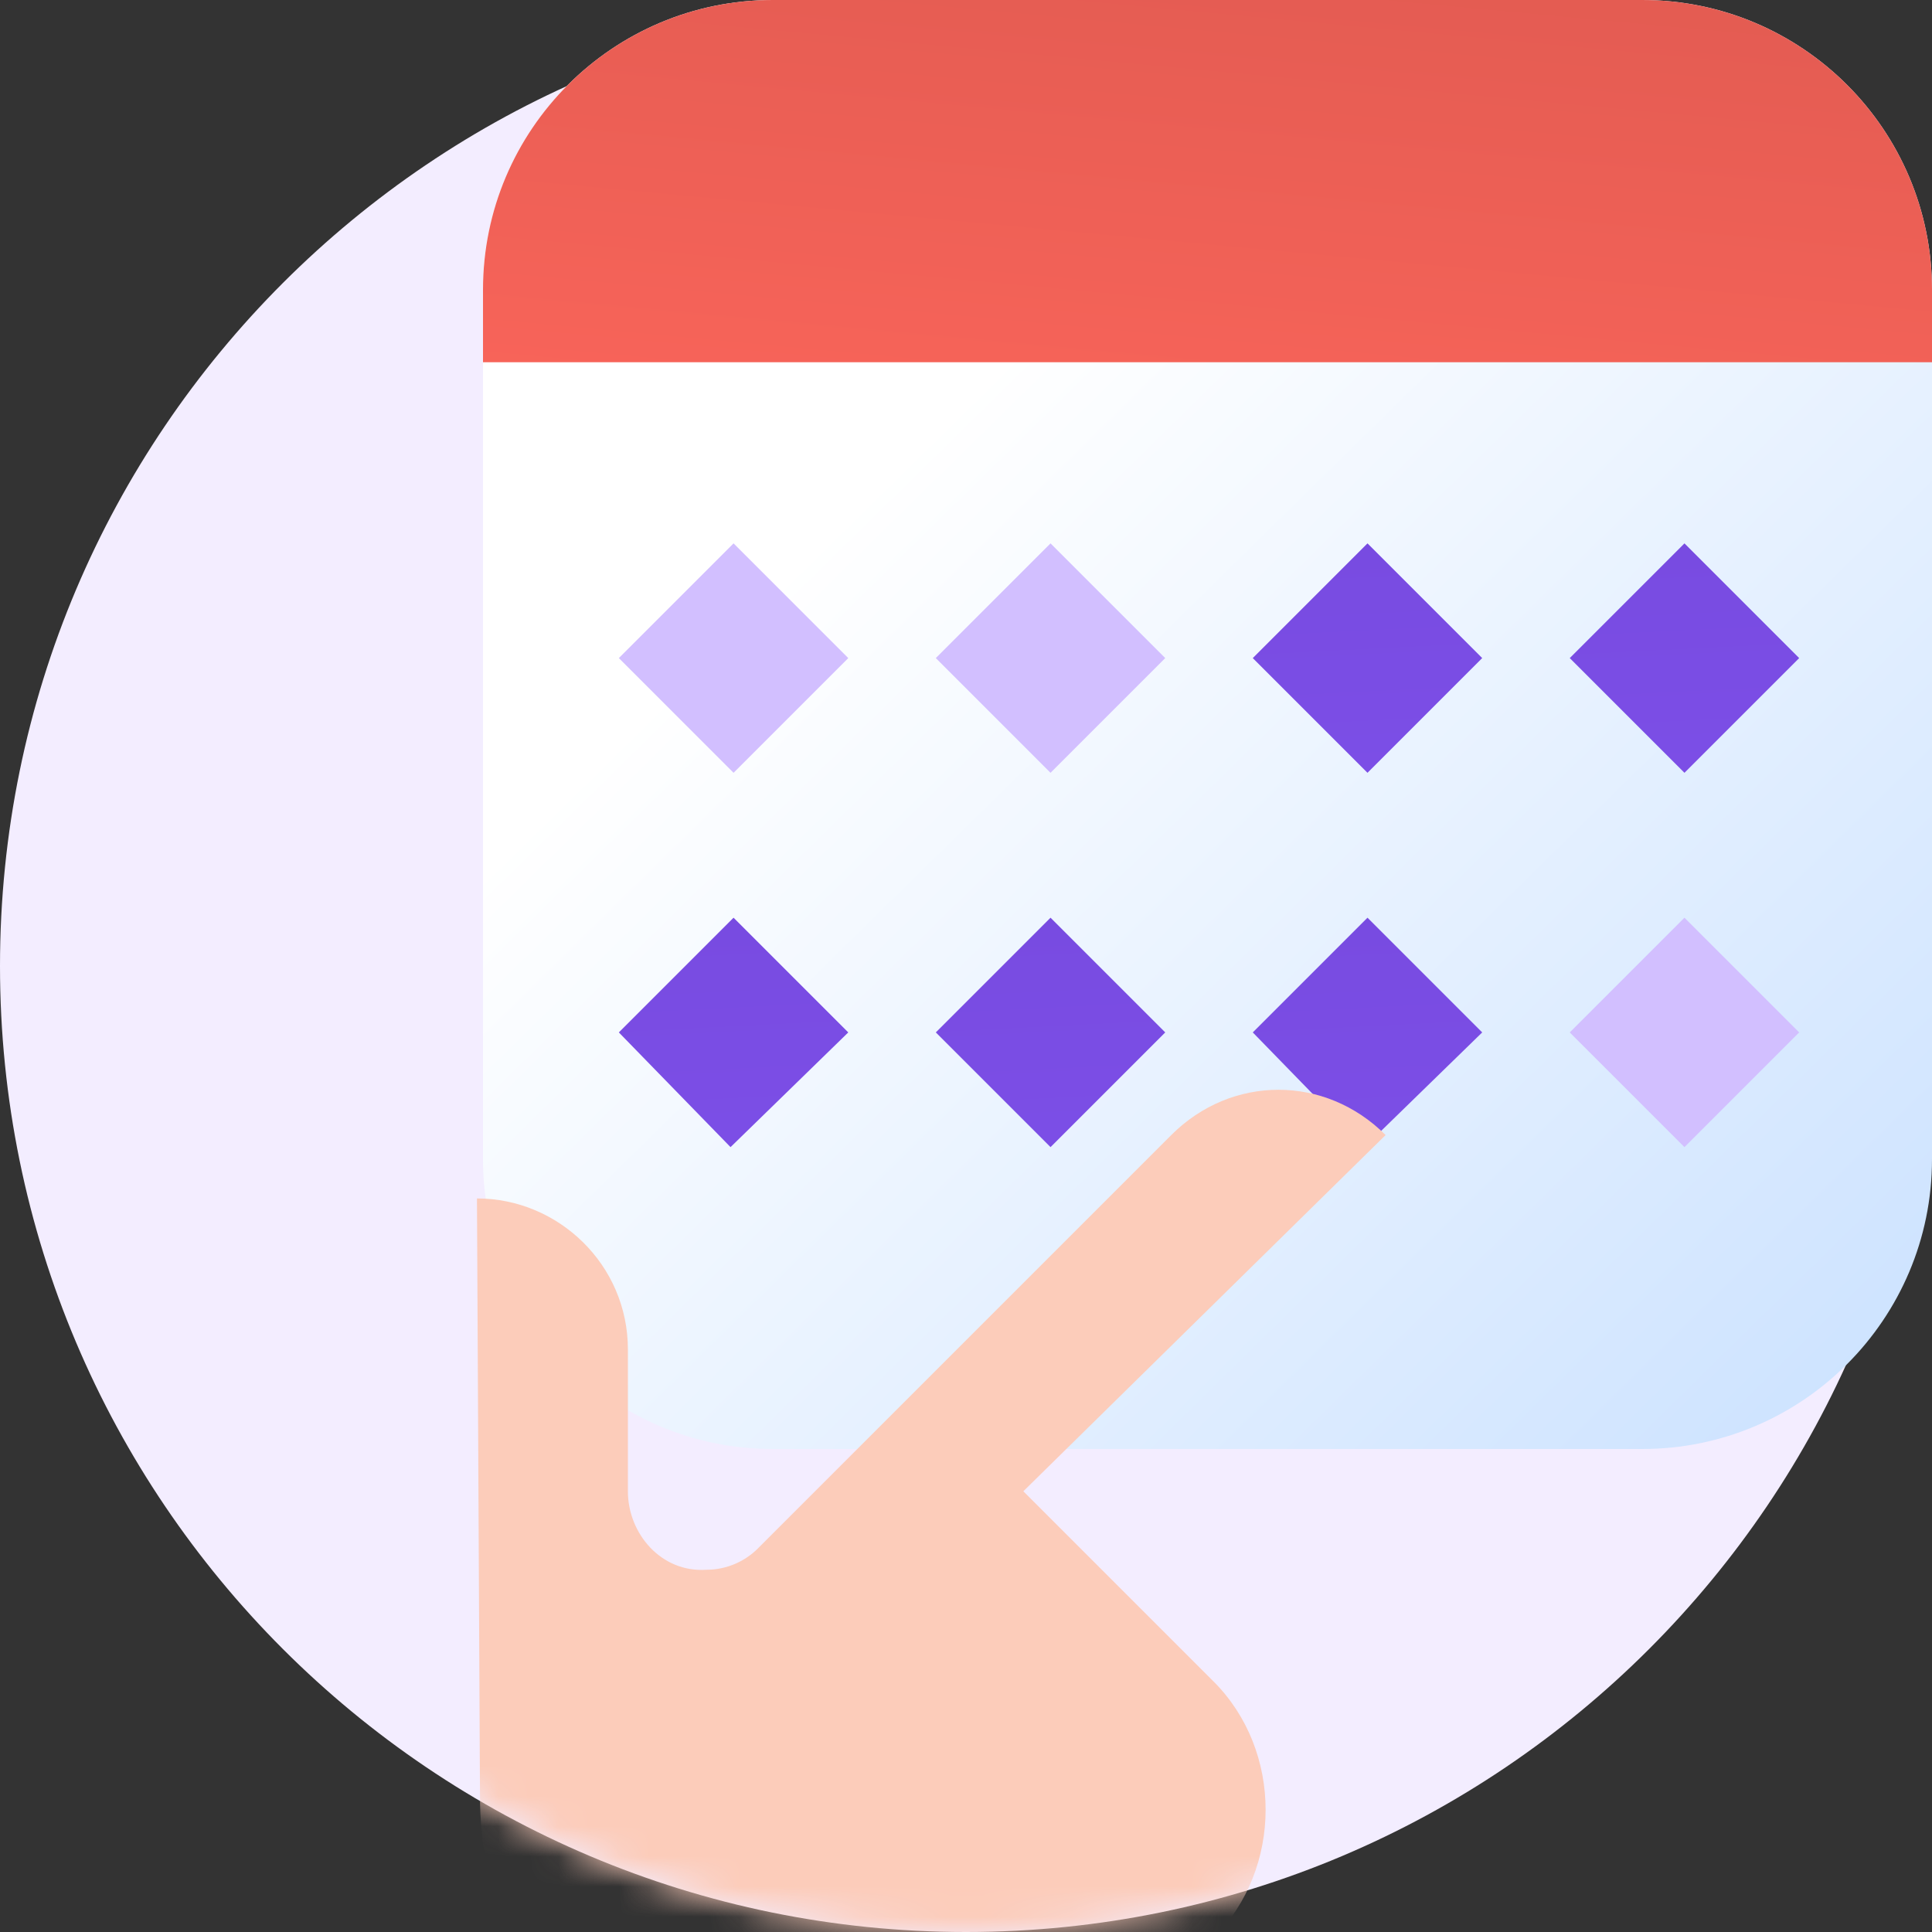 <svg width="64" height="64" viewBox="0 0 64 64" fill="none" xmlns="http://www.w3.org/2000/svg">
<rect x="0" y="0" width="64" height="64" fill="#333333" stroke="none"/>
<g clip-path="url(#clip0_4376_134)">
<path d="M32 64C49.673 64 64 49.673 64 32C64 14.327 49.673 0 32 0C14.327 0 0 14.327 0 32C0 49.673 14.327 64 32 64Z" fill="#F3EDFF"/>
<path d="M54.4 48C59.7 48 64 43.7 64 38.4V9.6C64 4.3 59.7 0 54.4 0H25.6C20.3 0 16 4.3 16 9.6V38.4C16 43.7 20.3 48 25.6 48H54.4Z" fill="url(#paint0_linear_4376_134)"/>
<path d="M54.4 0H25.6C20.3 0 16 4.3 16 9.6V12H64V9.6C64 4.3 59.7 0 54.4 0Z" fill="url(#paint1_linear_4376_134)"/>
<path d="M20.5 21.8L24.3 18L28.1 21.8L24.3 25.6L20.5 21.8Z" fill="#D2BFFF"/>
<path d="M31 21.8L34.8 18L38.6 21.8L34.8 25.6L31 21.8Z" fill="#D2BFFF"/>
<path d="M41.5 21.8L45.3 18L49.1 21.8L45.3 25.6L41.5 21.8Z" fill="url(#paint2_linear_4376_134)"/>
<path d="M52 21.8L55.8 18L59.6 21.8L55.8 25.6L52 21.8Z" fill="url(#paint3_linear_4376_134)"/>
<path d="M20.5 34.2L24.3 30.4L28.1 34.2L24.2 38L20.5 34.2Z" fill="url(#paint4_linear_4376_134)"/>
<path d="M31 34.2L34.8 30.4L38.6 34.2L34.8 38L31 34.2Z" fill="url(#paint5_linear_4376_134)"/>
<path d="M41.5 34.2L45.3 30.4L49.1 34.2L45.2 38L41.5 34.2Z" fill="url(#paint6_linear_4376_134)"/>
<path d="M52 34.2L55.8 30.4L59.6 34.2L55.8 38L52 34.2Z" fill="#D2BFFF"/>
<mask id="mask0_4376_134" style="mask-type:alpha" maskUnits="userSpaceOnUse" x="0" y="0" width="64" height="64">
<path d="M32 64C49.673 64 64 49.673 64 32C64 14.327 49.673 0 32 0C14.327 0 0 14.327 0 32C0 49.673 14.327 64 32 64Z" fill="#FEF0EA"/>
</mask>
<g mask="url(#mask0_4376_134)">
<path d="M15.8 39.7C18.5 39.7 20.8 41.9 20.8 44.7V49.4C20.8 50.8 21.9 52.1 23.4 52C24.1 52 24.7 51.7 25.1 51.3L38.8 37.6C40.8 35.6 43.9 35.6 45.9 37.6L33.9 49.4L40.2 55.7C42.5 58 42.5 61.9 40.2 64.2L36.6 67.8C31.8 72.6 24.1 72.6 19.3 67.8C17.1 65.6 15.9 62.6 15.9 59.5L15.8 39.7Z" fill="#FCCCBA"/>
</g>
</g>
<defs>
<linearGradient id="paint0_linear_4376_134" x1="79.303" y1="64.018" x2="30.53" y2="14.358" gradientUnits="userSpaceOnUse">
<stop stop-color="#B1D3FF"/>
<stop offset="0.999" stop-color="white"/>
</linearGradient>
<linearGradient id="paint1_linear_4376_134" x1="42.797" y1="-19.497" x2="39.25" y2="18.634" gradientUnits="userSpaceOnUse">
<stop stop-color="#CC524A"/>
<stop offset="0.999" stop-color="#FD665B"/>
</linearGradient>
<linearGradient id="paint2_linear_4376_134" x1="47.099" y1="58.26" x2="44.337" y2="3.71" gradientUnits="userSpaceOnUse">
<stop stop-color="#8C5CFF"/>
<stop offset="1" stop-color="#7145D6"/>
</linearGradient>
<linearGradient id="paint3_linear_4376_134" x1="57.599" y1="58.26" x2="54.837" y2="3.71" gradientUnits="userSpaceOnUse">
<stop stop-color="#8C5CFF"/>
<stop offset="1" stop-color="#7145D6"/>
</linearGradient>
<linearGradient id="paint4_linear_4376_134" x1="26.099" y1="70.76" x2="23.337" y2="16.21" gradientUnits="userSpaceOnUse">
<stop stop-color="#8C5CFF"/>
<stop offset="1" stop-color="#7145D6"/>
</linearGradient>
<linearGradient id="paint5_linear_4376_134" x1="36.599" y1="70.76" x2="33.837" y2="16.21" gradientUnits="userSpaceOnUse">
<stop stop-color="#8C5CFF"/>
<stop offset="1" stop-color="#7145D6"/>
</linearGradient>
<linearGradient id="paint6_linear_4376_134" x1="47.099" y1="70.76" x2="44.337" y2="16.21" gradientUnits="userSpaceOnUse">
<stop stop-color="#8C5CFF"/>
<stop offset="1" stop-color="#7145D6"/>
</linearGradient>
<clipPath id="clip0_4376_134">
<rect width="64" height="64" fill="white"/>
</clipPath>
</defs>
</svg>

